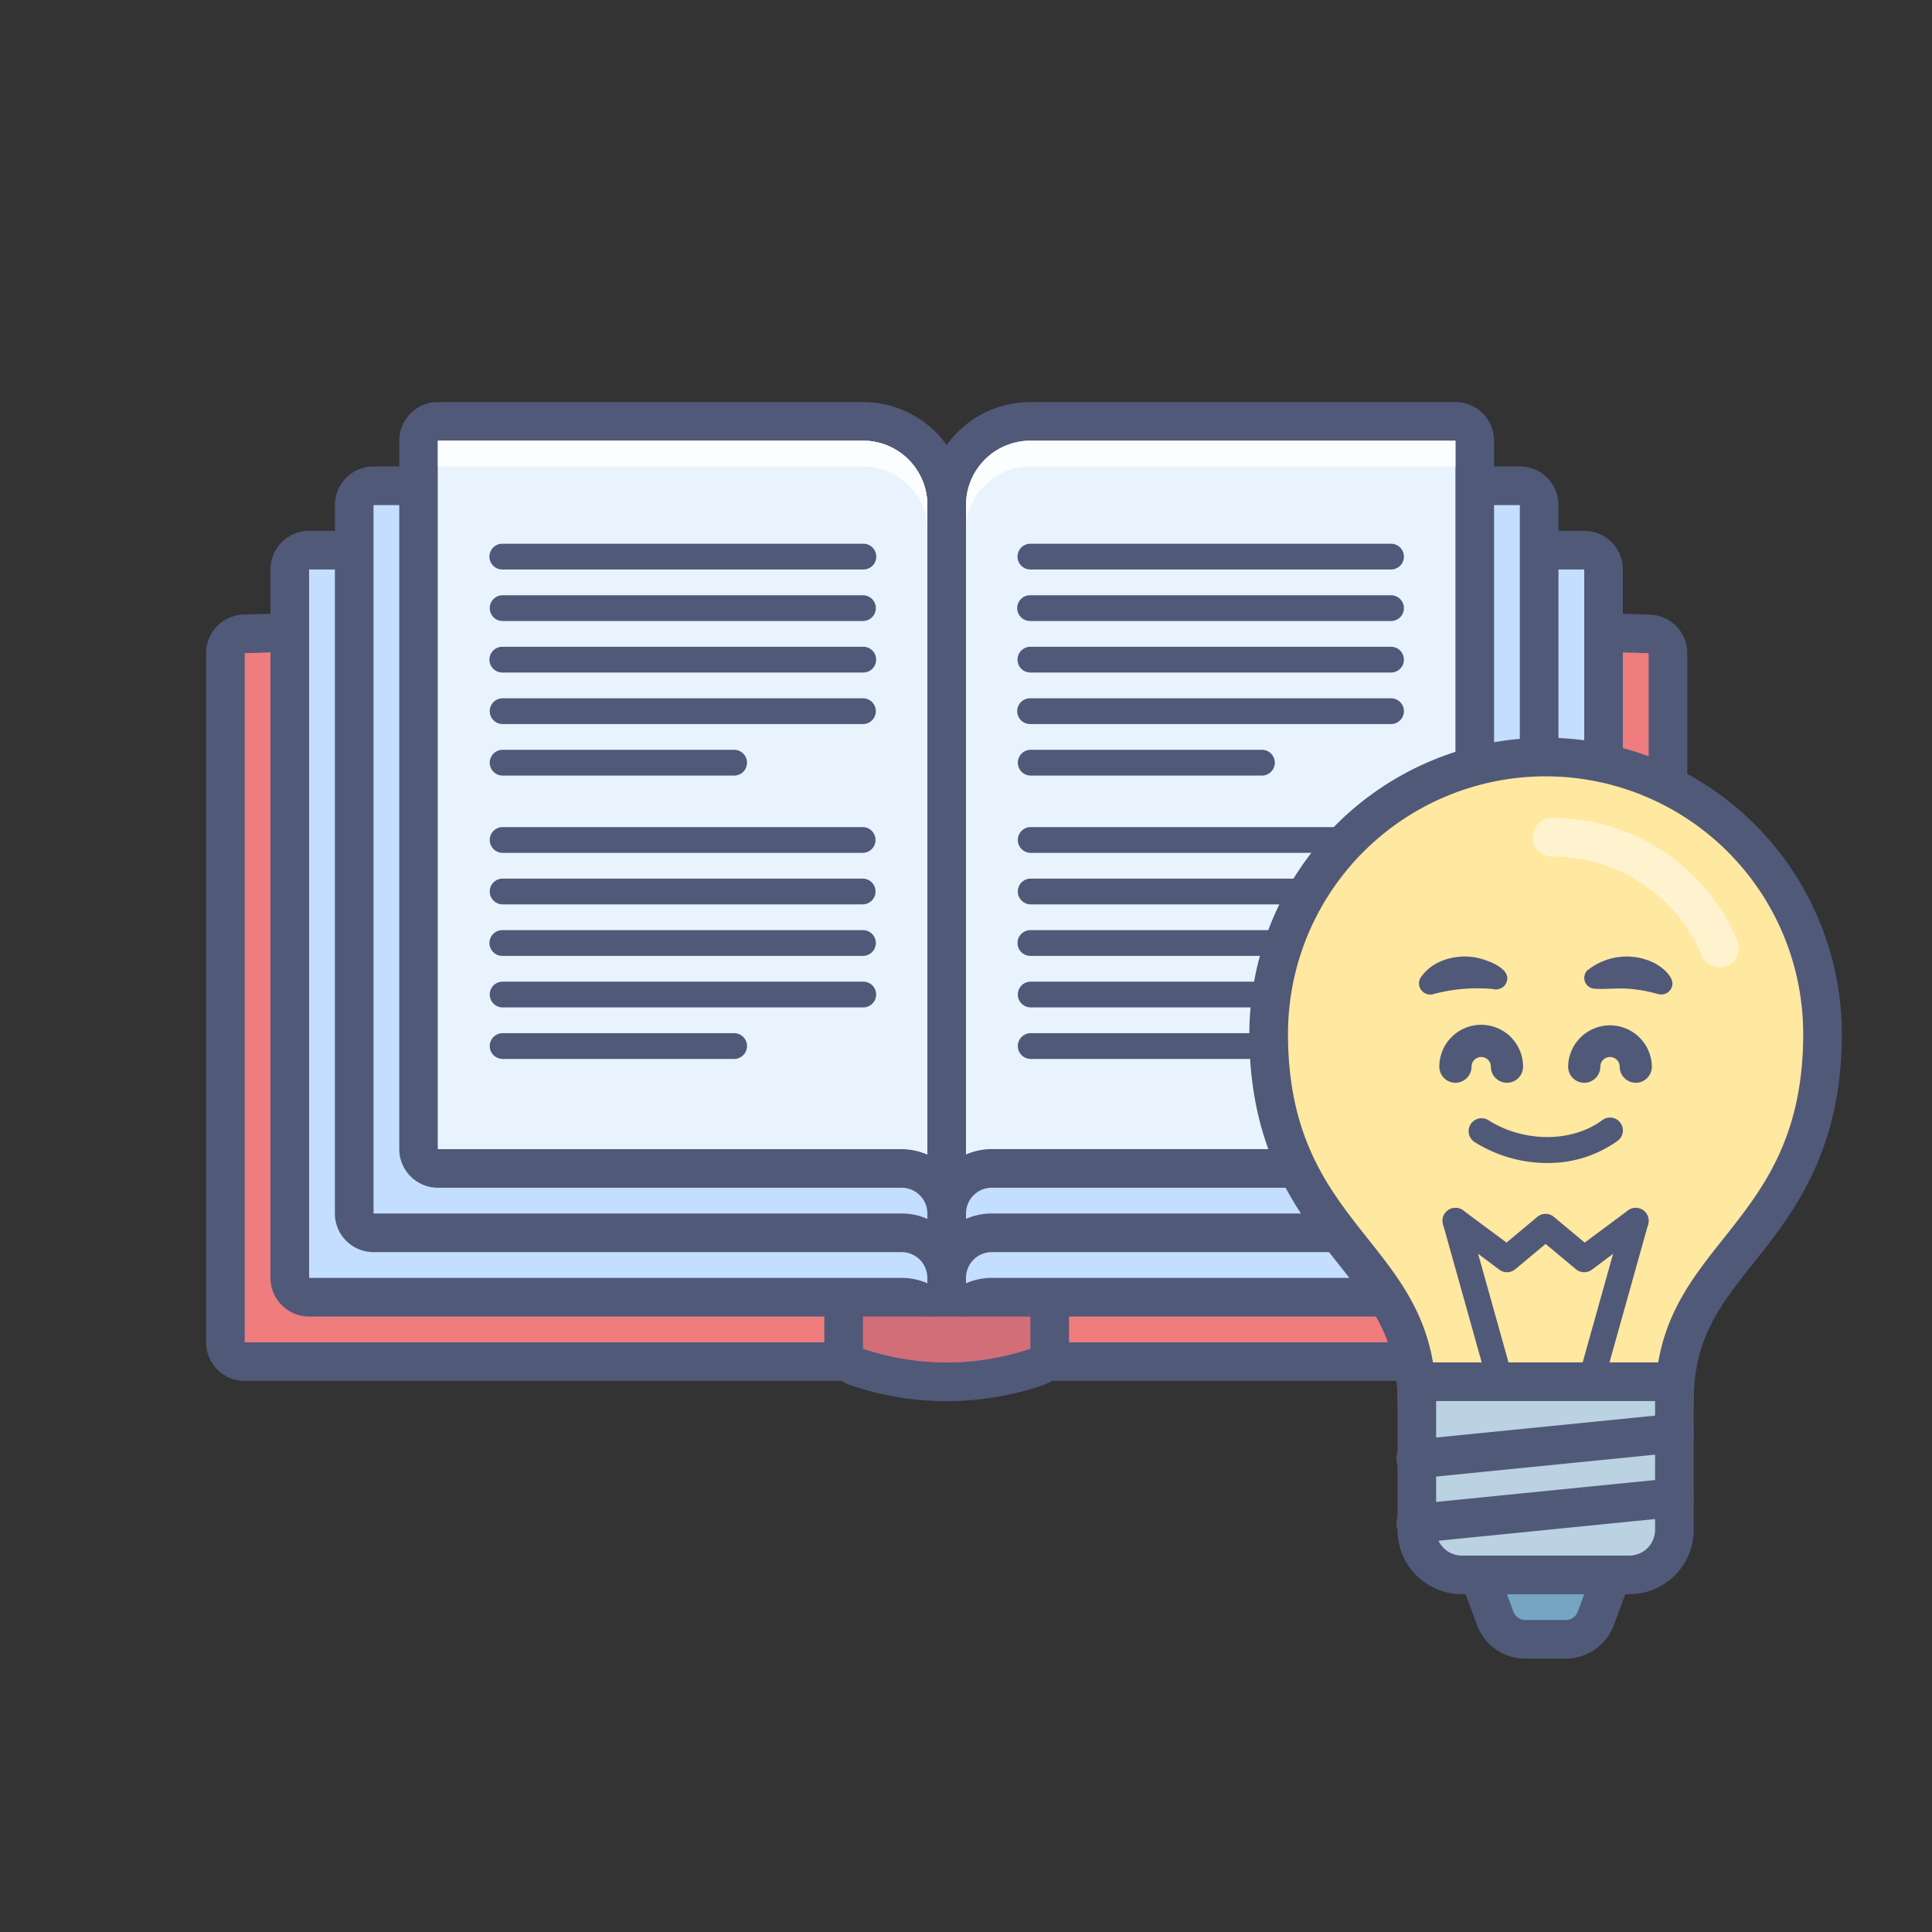 <svg width="260" height="260" fill="none" xmlns="http://www.w3.org/2000/svg"><rect width="100%" height="100%" fill="#333333" stroke="none"/><path d="M32.933 183.239a2.602 2.602 0 0 1-2.6-2.6V87.906a2.6 2.6 0 0 1 2.522-2.6l83.278-2.6a2.601 2.601 0 0 1 2.6 2.6v95.333c0 .69-.274 1.351-.761 1.839a2.603 2.603 0 0 1-1.839.761h-83.2z" fill="#EF7D7D"/><path d="M116.133 85.306v95.333h-83.2V87.906l83.2-2.6zm0-5.2h-.164l-83.2 2.6a5.2 5.2 0 0 0-5.036 5.2v92.733a5.2 5.2 0 0 0 5.2 5.2h83.2a5.2 5.2 0 0 0 5.2-5.2V85.306a5.2 5.2 0 0 0-5.2-5.2z" fill="#515979"/><path d="M138.667 183.239c-.69 0-1.351-.274-1.839-.761a2.603 2.603 0 0 1-.761-1.839V85.306a2.602 2.602 0 0 1 2.6-2.6l83.278 2.6a2.601 2.601 0 0 1 2.522 2.6v92.733a2.6 2.6 0 0 1-2.6 2.6h-83.2z" fill="#EF7D7D"/><path d="m138.667 85.306 83.2 2.6v92.733h-83.2V85.306zm0-5.2a5.2 5.2 0 0 0-5.2 5.2v95.333a5.2 5.2 0 0 0 5.2 5.2h83.2a5.202 5.202 0 0 0 5.2-5.2V87.906a5.203 5.203 0 0 0-5.036-5.2l-83.2-2.6h-.164z" fill="#515979"/><path d="M127.4 185.961a38.378 38.378 0 0 1-12.081-1.994 2.6 2.6 0 0 1-1.786-2.461v-96.2a2.599 2.599 0 0 1 2.6-2.6h22.534a2.599 2.599 0 0 1 2.6 2.6v96.2a2.6 2.6 0 0 1-1.786 2.461 38.378 38.378 0 0 1-12.081 1.994z" fill="#D26E78"/><path d="M138.667 85.306v96.2a35.149 35.149 0 0 1-22.534 0v-96.2h22.534zm0-5.2h-22.534a5.202 5.202 0 0 0-5.2 5.2v96.2a5.203 5.203 0 0 0 3.571 4.931 40.211 40.211 0 0 0 25.792 0 5.199 5.199 0 0 0 3.571-4.931v-96.2a5.2 5.2 0 0 0-5.2-5.2z" fill="#515979"/><path d="M138.667 77.506h-22.534a2.6 2.6 0 0 0-2.6 2.6v5.2a2.6 2.6 0 0 0 2.6 2.6h22.534a2.6 2.6 0 0 0 2.6-2.6v-5.2a2.6 2.6 0 0 0-2.6-2.6z" fill="#D26E78"/><path d="M138.667 80.106v5.2h-22.534v-5.2h22.534zm0-5.2h-22.534a5.202 5.202 0 0 0-5.2 5.2v5.2a5.2 5.2 0 0 0 5.2 5.2h22.534a5.202 5.202 0 0 0 5.2-5.2v-5.2a5.2 5.2 0 0 0-5.2-5.2z" fill="#515979"/><path d="M213.2 71.44h-74.533A13.869 13.869 0 0 0 124.8 85.305v86.667a5.2 5.2 0 0 0 5.2 5.2h83.2a5.2 5.2 0 0 0 5.2-5.2V76.639a5.2 5.2 0 0 0-5.2-5.2z" fill="#515979"/><path d="M130 85.306v87.395a8.584 8.584 0 0 1 3.467-.728H213.2V76.639h-74.533A8.669 8.669 0 0 0 130 85.306z" fill="#C3DEFF"/><path d="M204.533 62.773h-65.866A13.869 13.869 0 0 0 124.8 76.639v95.334h5.2a3.469 3.469 0 0 1 3.467-3.467h71.066a5.199 5.199 0 0 0 5.2-5.2V67.973a5.196 5.196 0 0 0-5.2-5.2z" fill="#515979"/><path d="M130 76.64v87.394a8.584 8.584 0 0 1 3.467-.728h71.066V67.973h-65.866A8.669 8.669 0 0 0 130 76.639z" fill="#C3DEFF"/><path d="M41.6 71.44h74.533A13.869 13.869 0 0 1 130 85.305v86.667a5.2 5.2 0 0 1-5.2 5.2H41.6a5.2 5.2 0 0 1-5.2-5.2V76.639a5.2 5.2 0 0 1 5.2-5.2z" fill="#515979"/><path d="M124.8 85.306v87.395a8.587 8.587 0 0 0-3.467-.728H41.6V76.639h74.533a8.669 8.669 0 0 1 8.667 8.667z" fill="#C3DEFF"/><path d="M50.267 62.773h65.866A13.869 13.869 0 0 1 130 76.639v95.334h-5.2a3.469 3.469 0 0 0-3.467-3.467H50.267a5.2 5.2 0 0 1-5.2-5.2V67.973a5.2 5.2 0 0 1 5.2-5.2z" fill="#515979"/><path d="M124.8 76.64v87.394a8.587 8.587 0 0 0-3.467-.728H50.267V67.973h65.866a8.669 8.669 0 0 1 8.667 8.666z" fill="#C3DEFF"/><path d="M130 125.173h-5.2v52h5.2v-52z" fill="#515979"/><path d="M58.933 54.106h57.2A13.869 13.869 0 0 1 130 67.973v95.333h-5.2a3.467 3.467 0 0 0-3.467-3.467h-62.4a5.2 5.2 0 0 1-5.2-5.2V59.306a5.2 5.2 0 0 1 5.2-5.2z" fill="#515979"/><path d="M116.133 59.306a8.669 8.669 0 0 1 8.667 8.667v87.394a8.617 8.617 0 0 0-3.467-.728h-62.4V59.306h57.2z" fill="#E8F3FD"/><path d="M116.133 59.306h-57.2v95.333h62.4c1.194 0 2.375.248 3.467.728V67.973a8.668 8.668 0 0 0-8.667-8.667z" fill="#E8F3FD"/><path d="M116.133 59.306h-57.2v3.467h57.2a8.669 8.669 0 0 1 8.667 8.666v-3.466a8.668 8.668 0 0 0-8.667-8.667z" fill="#FBFDFF"/><path d="M116.133 76.64H67.6a1.733 1.733 0 1 1 0-3.467h48.533a1.734 1.734 0 1 1 0 3.466zM116.133 83.573H67.6a1.734 1.734 0 0 1 0-3.467h48.533a1.733 1.733 0 1 1 0 3.467zM116.133 90.506H67.6a1.733 1.733 0 1 1 0-3.467h48.533a1.734 1.734 0 1 1 0 3.467zM116.133 97.44H67.6a1.734 1.734 0 0 1 0-3.467h48.533a1.733 1.733 0 1 1 0 3.466zM98.8 104.373H67.6a1.734 1.734 0 0 1 0-3.467h31.2a1.735 1.735 0 0 1 1.226 2.959 1.735 1.735 0 0 1-1.226.508zM116.133 114.773H67.6a1.734 1.734 0 0 1 0-3.467h48.533a1.734 1.734 0 0 1 0 3.467zM116.133 121.706H67.6a1.734 1.734 0 0 1 0-3.467h48.533a1.734 1.734 0 0 1 0 3.467zM116.133 128.639H67.6a1.733 1.733 0 1 1 0-3.466h48.533a1.733 1.733 0 1 1 0 3.466zM116.133 135.573H67.6a1.734 1.734 0 0 1 0-3.467h48.533a1.734 1.734 0 1 1 0 3.467zM98.8 142.506H67.6a1.734 1.734 0 0 1 0-3.467h31.2a1.735 1.735 0 0 1 1.226 2.959 1.735 1.735 0 0 1-1.226.508zM195.867 54.106h-57.2A13.869 13.869 0 0 0 124.8 67.973v95.333h5.2a3.467 3.467 0 0 1 3.467-3.467h62.4a5.2 5.2 0 0 0 5.2-5.2V59.306a5.2 5.2 0 0 0-5.2-5.2z" fill="#515979"/><path d="M138.667 59.306A8.669 8.669 0 0 0 130 67.973v87.394a8.617 8.617 0 0 1 3.467-.728h62.4V59.306h-57.2z" fill="#E8F3FD"/><path d="M138.667 59.306A8.669 8.669 0 0 0 130 67.973v3.466a8.668 8.668 0 0 1 8.667-8.666h57.2v-3.467h-57.2z" fill="#FBFDFF"/><path d="M187.2 76.64h-48.533a1.733 1.733 0 1 1 0-3.467H187.2a1.736 1.736 0 0 1 1.733 1.733 1.733 1.733 0 0 1-1.733 1.733zM187.2 83.573h-48.533a1.734 1.734 0 1 1 0-3.467H187.2a1.735 1.735 0 0 1 1.733 1.733 1.733 1.733 0 0 1-1.733 1.734zM187.2 90.506h-48.533a1.733 1.733 0 1 1 0-3.467H187.2a1.736 1.736 0 0 1 1.733 1.734 1.733 1.733 0 0 1-1.733 1.733zM187.2 97.44h-48.533a1.734 1.734 0 1 1 0-3.467H187.2a1.735 1.735 0 0 1 1.733 1.733 1.733 1.733 0 0 1-1.733 1.733zM169.867 104.373h-31.2a1.734 1.734 0 0 1 0-3.467h31.2a1.734 1.734 0 0 1 0 3.467zM187.2 114.773h-48.533a1.734 1.734 0 0 1 0-3.467H187.2a1.736 1.736 0 0 1 1.733 1.733 1.733 1.733 0 0 1-1.733 1.734zM187.2 121.706h-48.533a1.734 1.734 0 0 1 0-3.467H187.2a1.736 1.736 0 0 1 1.733 1.734 1.733 1.733 0 0 1-1.733 1.733zM187.2 128.639h-48.533a1.733 1.733 0 1 1 0-3.466H187.2a1.735 1.735 0 0 1 1.733 1.733 1.733 1.733 0 0 1-1.733 1.733zM187.2 135.573h-48.533a1.734 1.734 0 0 1 0-3.467H187.2a1.732 1.732 0 0 1 1.733 1.733 1.733 1.733 0 0 1-1.733 1.734zM169.867 142.506h-31.2a1.734 1.734 0 0 1 0-3.467h31.2a1.734 1.734 0 0 1 0 3.467z" fill="#515979"/><path d="M193.267 191.143c-.69 0-1.351-.274-1.839-.761a2.603 2.603 0 0 1-.761-1.839c0-9.334-3.996-14.369-8.624-20.193-5.295-6.682-11.31-14.257-11.31-29.207a37.266 37.266 0 0 1 74.534 0c0 14.95-6.015 22.534-11.31 29.207-4.628 5.824-8.624 10.859-8.624 20.193 0 .69-.274 1.351-.761 1.839a2.603 2.603 0 0 1-1.839.761h-29.466z" fill="#FFE8A0"/><path d="M208 104.477a34.667 34.667 0 0 1 34.667 34.666c0 26.676-19.934 27.734-19.934 49.4h-29.466c0-21.666-19.934-22.724-19.934-49.4A34.67 34.67 0 0 1 208 104.477zm0-5.2a39.919 39.919 0 0 0-39.867 39.866c0 15.852 6.587 24.154 11.874 30.819 4.506 5.677 8.06 10.149 8.06 18.581a5.197 5.197 0 0 0 5.2 5.2h29.466a5.2 5.2 0 0 0 5.2-5.2c0-8.432 3.553-12.904 8.06-18.581 5.287-6.665 11.874-14.967 11.874-30.819A39.92 39.92 0 0 0 208 99.277z" fill="#515979"/><path d="M208.225 156.511a18.35 18.35 0 0 1-9.828-2.851 1.739 1.739 0 0 1 1.872-2.929c4.767 3.042 11.267 3.059 15.375 0a1.725 1.725 0 0 1 1.925-.081 1.74 1.74 0 0 1 .782 1.071 1.73 1.73 0 0 1-.661 1.809 15.994 15.994 0 0 1-9.465 2.981zM213.737 130.503a8.401 8.401 0 0 1 4.192-1.718 8.406 8.406 0 0 1 4.475.704c1.404.65 3.796 2.6 2.054 4.064a1.672 1.672 0 0 1-1.482.182 19.92 19.92 0 0 0-3.831-.676c-1.447-.112-3.068.096-4.533 0a1.458 1.458 0 0 1-1.332-1 1.469 1.469 0 0 1 .466-1.6l-.009.044zM201.067 133.111a23.283 23.283 0 0 0-8.009.624 1.539 1.539 0 0 1-1.79-.495 1.541 1.541 0 0 1-.281-.597 1.442 1.442 0 0 1 .252-1.152 5.98 5.98 0 0 1 2.391-2.002 8.255 8.255 0 0 1 6.015-.364c1.343.424 4.152 1.594 2.878 3.466a1.673 1.673 0 0 1-.66.459c-.253.096-.527.129-.796.096v-.035zM202.8 145.713a2.167 2.167 0 0 1-2.167-2.167 1.297 1.297 0 0 0-1.3-1.3 1.3 1.3 0 0 0-1.3 1.3 2.166 2.166 0 1 1-4.333 0 5.63 5.63 0 0 1 5.633-5.633 5.634 5.634 0 0 1 5.634 5.633 2.167 2.167 0 0 1-2.167 2.167zM220.133 145.713a2.17 2.17 0 0 1-2.166-2.167 1.297 1.297 0 0 0-1.3-1.3 1.297 1.297 0 0 0-1.3 1.3 2.167 2.167 0 0 1-4.334 0 5.634 5.634 0 0 1 11.267 0 2.167 2.167 0 0 1-2.167 2.167z" fill="#515979"/><path d="M231.4 130.156a2.6 2.6 0 0 1-2.392-1.586 21.818 21.818 0 0 0-20.141-13.303 2.6 2.6 0 1 1 0-5.2 26.991 26.991 0 0 1 24.925 16.518 2.603 2.603 0 0 1-1.378 3.406 2.598 2.598 0 0 1-1.014.165z" fill="#FFF3CF"/><path d="M201.933 187.677a1.734 1.734 0 0 1-1.673-1.266l-6.066-21.666a1.737 1.737 0 0 1 3.345-.936l6.067 21.666a1.729 1.729 0 0 1-.289 1.517 1.738 1.738 0 0 1-1.384.685zM214.066 187.677a1.74 1.74 0 0 1-1.383-.685 1.731 1.731 0 0 1-.289-1.517l6.066-21.666a1.738 1.738 0 0 1 3.346.936l-6.067 21.666a1.734 1.734 0 0 1-1.673 1.266z" fill="#515979"/><path d="M213.2 171.21a1.729 1.729 0 0 1-1.109-.399L208 167.405l-4.091 3.406a1.731 1.731 0 0 1-2.149.052l-6.933-5.2a1.712 1.712 0 0 1-.676-1.141 1.73 1.73 0 0 1 1.471-1.961 1.725 1.725 0 0 1 1.285.329l5.833 4.333 4.151-3.466a1.73 1.73 0 0 1 2.218 0l4.152 3.466 5.832-4.333a1.733 1.733 0 0 1 2.081 2.773l-6.934 5.2c-.3.225-.665.347-1.04.347z" fill="#515979"/><path d="M205.287 220.61a4.333 4.333 0 0 1-4.142-3.068l-2.089-5.599h17.888l-2.089 5.599a4.334 4.334 0 0 1-4.142 3.068h-5.426z" fill="#75A5C3"/><path d="m213.2 214.543-.815 2.184a1.73 1.73 0 0 1-1.672 1.283h-5.426a1.728 1.728 0 0 1-1.672-1.283l-.815-2.184h10.4zm7.488-5.2h-25.376l2.6 7.02.754 2.02a6.93 6.93 0 0 0 6.604 4.827h5.425a6.928 6.928 0 0 0 6.604-4.827l.754-2.02 2.6-7.02h.035z" fill="#515979"/><path d="M196.733 211.943a6.063 6.063 0 0 1-4.289-1.777 6.063 6.063 0 0 1-1.777-4.289v-19.934h34.666v19.934a6.063 6.063 0 0 1-1.777 4.289 6.063 6.063 0 0 1-4.289 1.777h-22.534z" fill="#BAD2E1"/><path d="M222.733 188.543v17.334a3.467 3.467 0 0 1-3.466 3.466h-22.534a3.467 3.467 0 0 1-3.466-3.466v-17.334h29.466zm5.2-5.2h-39.866v22.534a8.667 8.667 0 0 0 8.666 8.666h22.534a8.667 8.667 0 0 0 8.666-8.666v-22.534z" fill="#515979"/><path d="M190.667 198.943a2.602 2.602 0 0 1-2.061-4.346 2.606 2.606 0 0 1 1.801-.854l34.666-3.466a2.613 2.613 0 1 1 .52 5.2l-34.667 3.466h-.259zM190.667 207.61a2.607 2.607 0 0 1-1.877-.67 2.599 2.599 0 0 1-.853-1.8 2.606 2.606 0 0 1 2.47-2.73l34.666-3.467a2.613 2.613 0 0 1 .52 5.2l-34.667 3.467h-.259z" fill="#515979"/></svg>